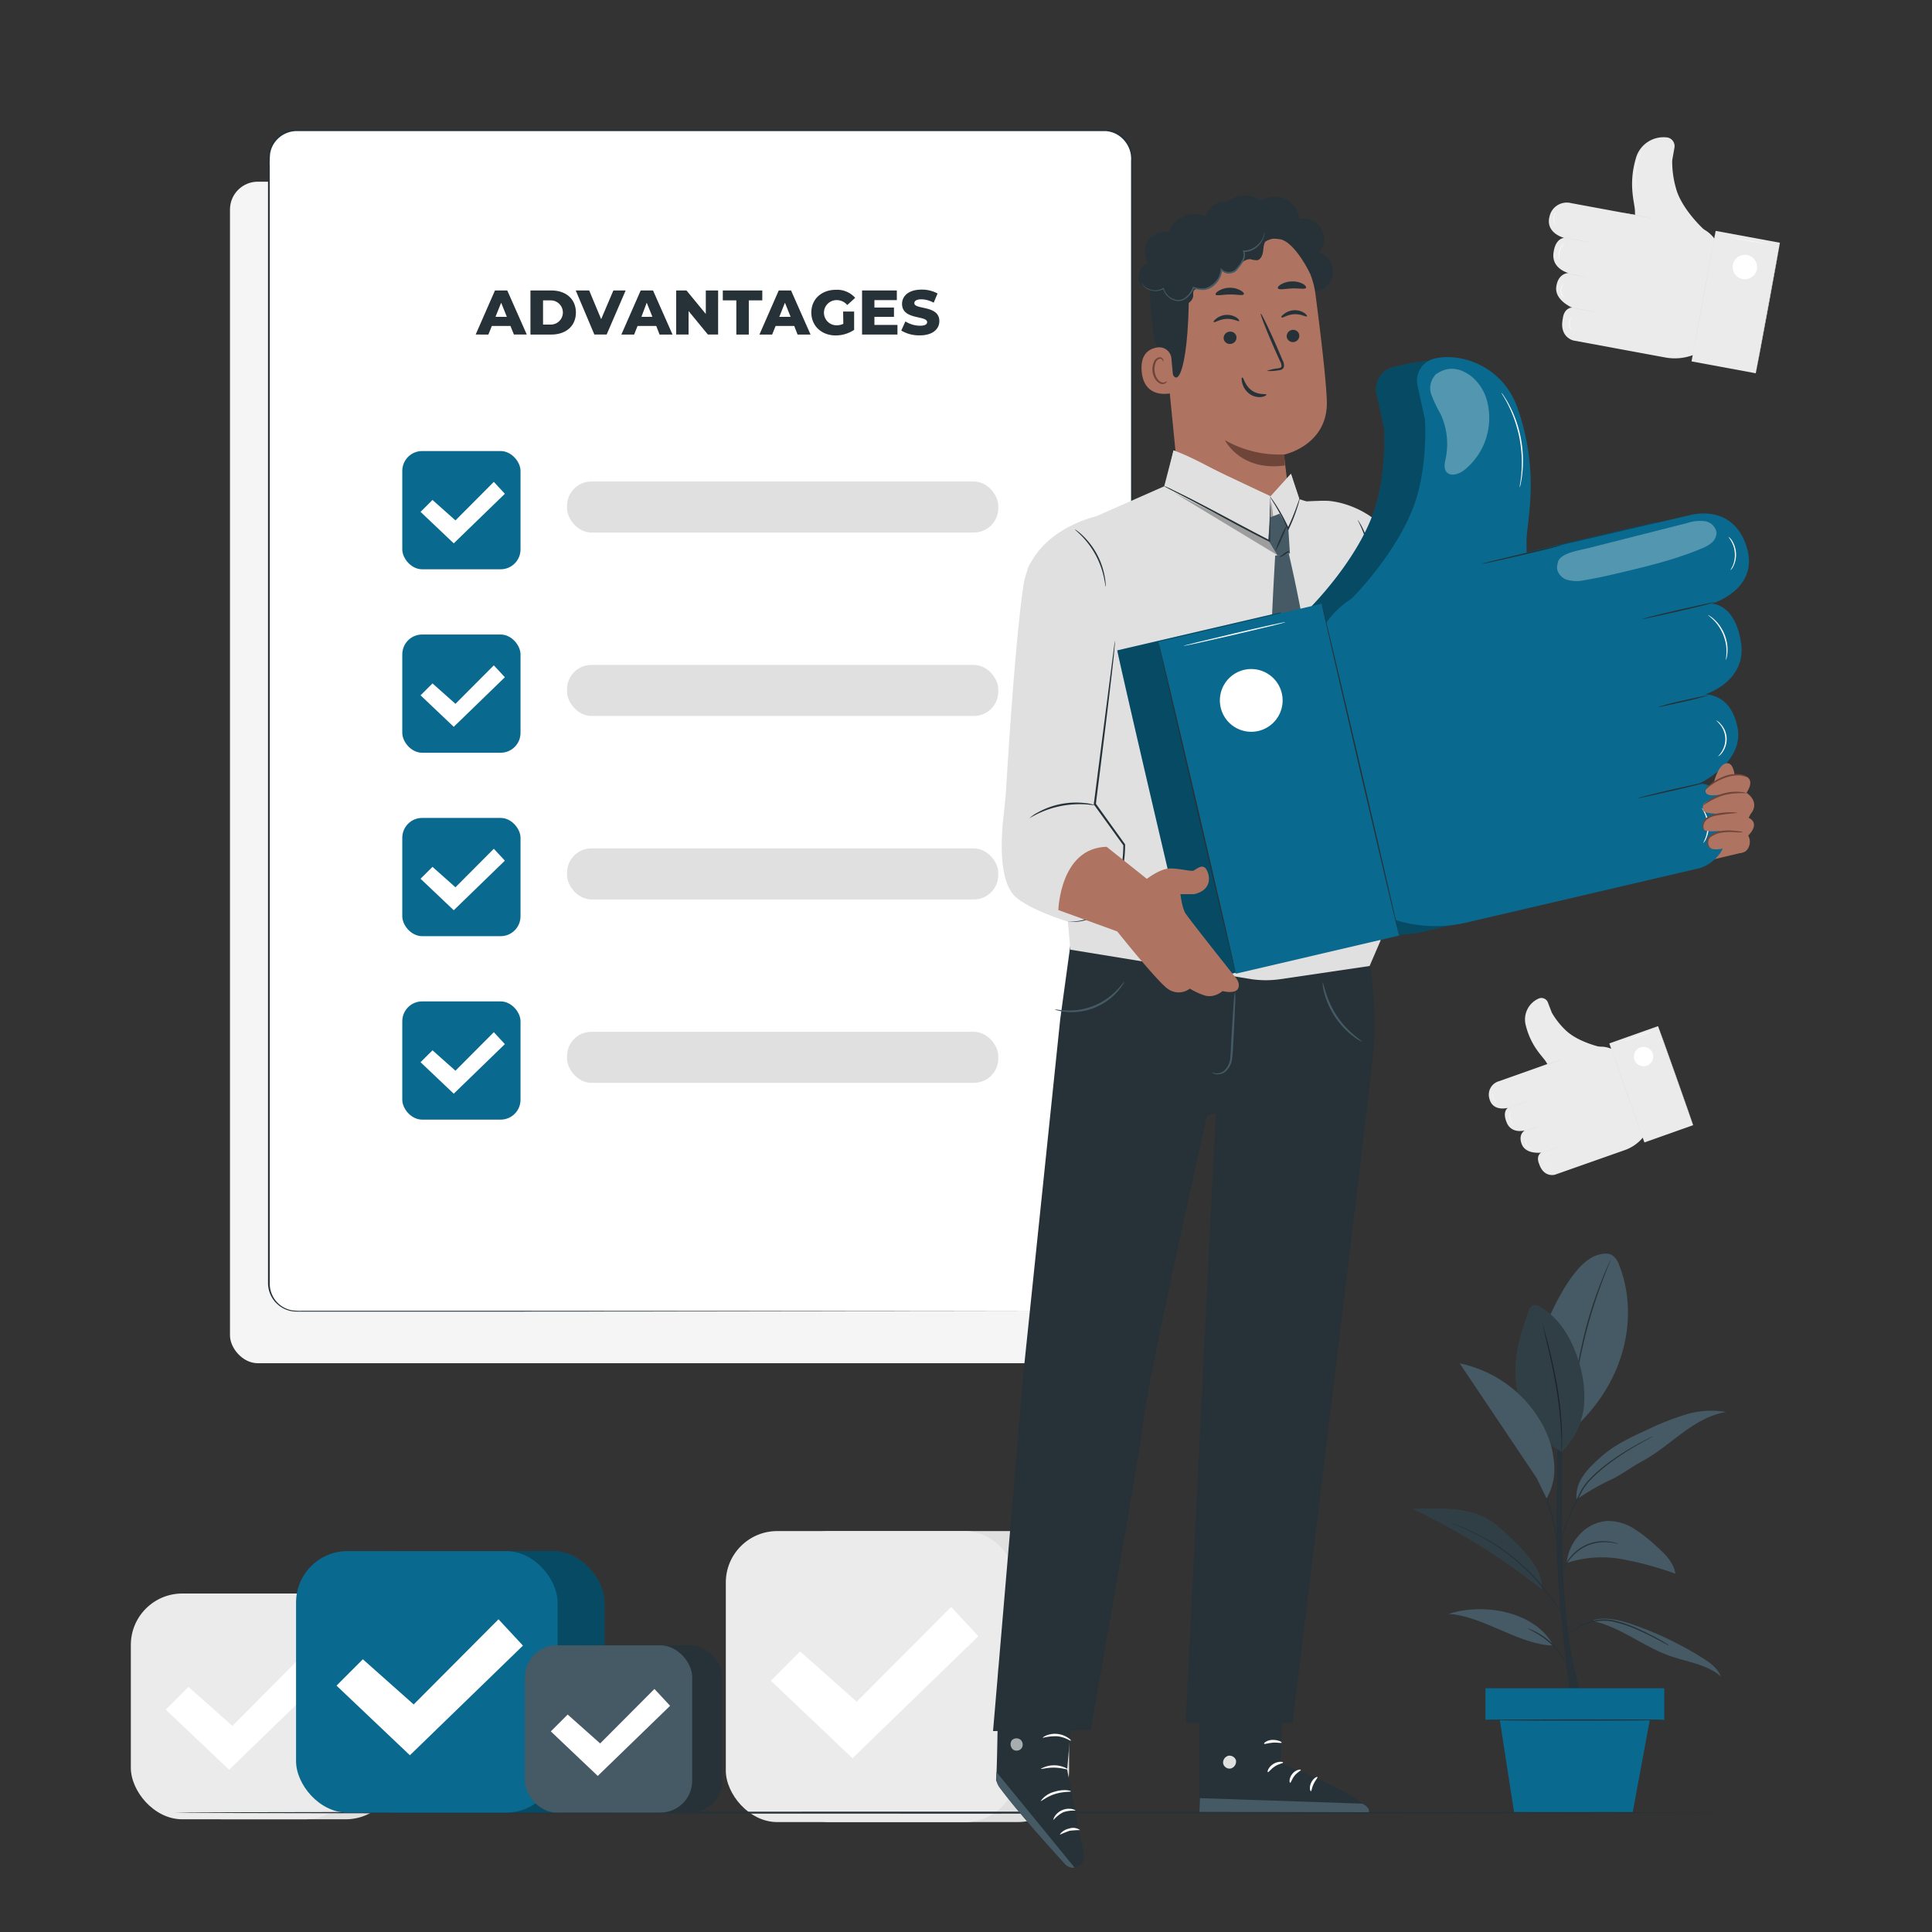 <svg xmlns="http://www.w3.org/2000/svg" viewBox="0 0 500 500"><rect x="0" y="0" width="500" height="500" fill="#333333" stroke="none"/><g id="freepik--background-complete--inject-141"><rect x="59.52" y="47.02" width="223.32" height="305.78" rx="7.2" style="fill:#f5f5f5"></rect><path d="M445.24,65.24l.41,2.12-4.2,22.75h0A13.55,13.55,0,0,1,431,92.52l-23.8-4.4s-3.79-.85-2.73-5.76c0,0,.18-2.59,2.4-2.76,0,0-4.61-1.88-4.1-5.43s3.13-3.51,3.13-3.51-4.32-1.09-3.87-5.09,2.78-4,2.78-4-5-1.22-3.77-5.65a4.57,4.57,0,0,1,5.58-3.35l16.93,3.13,14.84,2.74A8.63,8.63,0,0,1,445.24,65.24Z" style="fill:#ebebeb"></path><path d="M441,59.42s-5.21-4.72-7-9.85a25.36,25.36,0,0,1-1.24-7.92c0-.2.34-2,.59-3.46a2.28,2.28,0,0,0-1.77-2.6A7.43,7.43,0,0,0,423.35,41c-2,6.82-.29,11.47-.23,13.54l.05,2.08Z" style="fill:#ebebeb"></path><rect x="440.76" y="60.99" width="16.9" height="34.35" transform="translate(876.73 236.67) rotate(-169.53)" style="fill:#ebebeb"></rect><path d="M437.78,93.51s1.33-7.57,3.05-16.89S444,59.73,444,59.74s-1.33,7.57-3.06,16.9S437.81,93.52,437.78,93.51Z" style="fill:#e0e0e0"></path><path d="M454.4,96.59s1.33-7.58,3.06-16.9,3.15-16.88,3.18-16.88-1.33,7.58-3.05,16.9S454.44,96.59,454.4,96.59Z" style="fill:#e0e0e0"></path><path d="M448.46,68.56A3.16,3.16,0,1,0,452.14,66,3.16,3.16,0,0,0,448.46,68.56Z" style="fill:#fff"></path><path d="M419.61,55s1.83.27,4.06.68,4.05.78,4,.81-1.83-.27-4.06-.68S419.61,55,419.61,55Z" style="fill:#e0e0e0"></path><path d="M405.49,70.76s1.17.15,2.6.41a26.35,26.35,0,0,1,2.58.55s-1.17-.15-2.6-.42A24.82,24.82,0,0,1,405.49,70.76Z" style="fill:#e0e0e0"></path><path d="M404.46,61.42s1.65.24,3.68.61,3.67.71,3.66.75-1.65-.24-3.68-.62S404.45,61.46,404.46,61.42Z" style="fill:#e0e0e0"></path><path d="M405.79,79.45s1.65.24,3.68.61,3.67.71,3.66.74-1.65-.23-3.68-.61S405.78,79.48,405.79,79.45Z" style="fill:#e0e0e0"></path><path d="M447.76,61.42s2.34.37,5.2.9,5.18,1,5.18,1-2.34-.36-5.2-.89S447.76,61.46,447.76,61.42Z" style="fill:#fff"></path><path d="M403.58,67.28a.61.61,0,0,1-.08-.19,3.51,3.51,0,0,1-.11-.55,4.51,4.51,0,0,1,0-.83,4.74,4.74,0,0,1,.22-1,4.63,4.63,0,0,1,.45-.92,3.59,3.59,0,0,1,.52-.64,2.7,2.7,0,0,1,.43-.36l.17-.11s-.22.19-.53.53a4.07,4.07,0,0,0-.49.65,4.31,4.31,0,0,0-.42.89,4.83,4.83,0,0,0-.23,1,4.44,4.44,0,0,0,0,.81C403.52,67,403.6,67.27,403.58,67.28Z" style="fill:#fff"></path><path d="M402.7,58.27a1.12,1.12,0,0,1-.33-.43,2.61,2.61,0,0,1-.31-1.27,2.78,2.78,0,0,1,.35-1.26,1.17,1.17,0,0,1,.35-.41s-.12.17-.26.46a2.84,2.84,0,0,0-.05,2.44A5.26,5.26,0,0,1,402.7,58.27Z" style="fill:#fff"></path><path d="M404.82,77a1.34,1.34,0,0,1-.47-.42,2.27,2.27,0,0,1-.47-1.42,2.33,2.33,0,0,1,.51-1.4c.25-.3.47-.42.48-.4a4.59,4.59,0,0,0-.4.45,2.32,2.32,0,0,0,0,2.72C404.64,76.81,404.83,77,404.82,77Z" style="fill:#fff"></path><path d="M406.72,85.61a1.27,1.27,0,0,1-.32-.45,3,3,0,0,1,0-2.62,1.41,1.41,0,0,1,.32-.45s-.11.19-.24.49a3.29,3.29,0,0,0,0,2.54C406.61,85.43,406.74,85.6,406.72,85.61Z" style="fill:#fff"></path><path d="M423.53,48.94a1.89,1.89,0,0,1-.11-.37,3.71,3.71,0,0,1-.11-.45c0-.18-.08-.38-.11-.61a11.44,11.44,0,0,1-.13-1.58,13.49,13.49,0,0,1,.12-2,13.31,13.31,0,0,1,.44-1.9,11.08,11.08,0,0,1,.58-1.49c.09-.2.19-.38.27-.54l.23-.4a2.9,2.9,0,0,1,.22-.33,1.56,1.56,0,0,1-.17.35l-.21.41c-.08.16-.17.34-.26.55-.18.41-.37.92-.55,1.48a17.18,17.18,0,0,0-.42,1.89,14.77,14.77,0,0,0-.13,1.93,13.82,13.82,0,0,0,.1,1.57c0,.23.06.43.09.6s.06.33.09.45A1.87,1.87,0,0,1,423.53,48.94Z" style="fill:#fff"></path><path d="M419.5,273.29l1.13,1.29,6.12,17.27h0a10.72,10.72,0,0,1-6.24,5.79L402.45,304s-2.93.92-4.15-2.86c0,0-.9-1.85.56-2.85,0,0-3.91.54-5-2.1s.76-3.64.76-3.64-3.4,1-4.67-2,.32-3.85.32-3.85-3.93,1.15-4.82-2.38a3.62,3.62,0,0,1,2.5-4.51l12.84-4.55,11.26-4A6.8,6.8,0,0,1,419.5,273.29Z" style="fill:#ebebeb"></path><path d="M414.33,271s-5.44-1.17-8.73-4a20,20,0,0,1-4-4.94l-1-2.61a1.8,1.8,0,0,0-2.24-1.09,5.91,5.91,0,0,0-3.49,7c1.35,5.46,4.34,8,5.2,9.38l.86,1.4Z" style="fill:#ebebeb"></path><rect x="420.65" y="266.99" width="13.38" height="27.19" transform="translate(923.87 402.28) rotate(160.48)" style="fill:#ebebeb"></rect><path d="M425.58,295.63s-2.08-5.72-4.59-12.8S416.47,270,416.5,270s2.08,5.72,4.59,12.8S425.61,295.62,425.58,295.63Z" style="fill:#e0e0e0"></path><path d="M438.19,291.16s-2.08-5.72-4.59-12.8-4.52-12.82-4.49-12.83,2.08,5.72,4.59,12.8S438.22,291.15,438.19,291.16Z" style="fill:#e0e0e0"></path><path d="M423,274.29a2.5,2.5,0,1,0,1.52-3.2A2.51,2.51,0,0,0,423,274.29Z" style="fill:#fff"></path><path d="M397.87,276.39s1.36-.54,3.06-1.14,3.08-1.07,3.09-1-1.36.54-3.06,1.14S397.88,276.41,397.87,276.39Z" style="fill:#e0e0e0"></path><path d="M394.44,292.8s.86-.36,1.95-.74a18.4,18.4,0,0,1,2-.65,20.47,20.47,0,0,1-1.95.75A19.64,19.64,0,0,1,394.44,292.8Z" style="fill:#e0e0e0"></path><path d="M390,286.81s1.23-.49,2.77-1,2.79-1,2.8-.94-1.23.49-2.77,1S390.05,286.84,390,286.81Z" style="fill:#e0e0e0"></path><path d="M398.08,298.64s1.23-.49,2.77-1,2.79-1,2.8-.93-1.23.49-2.77,1S398.09,298.67,398.08,298.64Z" style="fill:#e0e0e0"></path><path d="M419.73,269.68s1.74-.68,3.92-1.45,3.94-1.37,4-1.34-1.74.67-3.92,1.44S419.74,269.7,419.73,269.68Z" style="fill:#fff"></path><path d="M391.75,291.17l-.13-.1a2.77,2.77,0,0,1-.29-.33,3,3,0,0,1-.33-.57,3.48,3.48,0,0,1-.25-.77,3.73,3.73,0,0,1-.06-.8,3.5,3.5,0,0,1,.11-.65,2.15,2.15,0,0,1,.15-.42c0-.09.07-.14.08-.14s-.08.22-.16.57a3.72,3.72,0,0,0-.08.64,4.29,4.29,0,0,0,.06.78,4.43,4.43,0,0,0,.23.75,4.88,4.88,0,0,0,.31.57C391.6,291,391.76,291.16,391.75,291.17Z" style="fill:#fff"></path><path d="M387.58,285.34a.9.9,0,0,1-.39-.16,2.07,2.07,0,0,1-.71-.75,2,2,0,0,1-.26-1,.85.85,0,0,1,.07-.42s0,.16,0,.42a2.38,2.38,0,0,0,.28.95,2.32,2.32,0,0,0,.66.74C387.44,285.27,387.59,285.33,387.58,285.34Z" style="fill:#fff"></path><path d="M396.44,297.33a1.06,1.06,0,0,1-.49-.11,1.83,1.83,0,0,1-.89-.78,1.87,1.87,0,0,1-.2-1.17,1,1,0,0,1,.17-.46s-.06.18-.09.47a1.84,1.84,0,0,0,.22,1.11,1.91,1.91,0,0,0,.82.77C396.25,297.28,396.44,297.31,396.44,297.33Z" style="fill:#fff"></path><path d="M401.16,302.5a1.11,1.11,0,0,1-.4-.18,2.31,2.31,0,0,1-.73-.78,2.27,2.27,0,0,1-.31-1,.94.94,0,0,1,0-.44s0,.17,0,.43a2.65,2.65,0,0,0,.33,1,2.79,2.79,0,0,0,.68.77A3.62,3.62,0,0,1,401.16,302.5Z" style="fill:#fff"></path><path d="M398.18,270.71l-.23-.22a3.24,3.24,0,0,1-.25-.26c-.1-.11-.21-.23-.32-.37a9.27,9.27,0,0,1-.71-1,11.09,11.09,0,0,1-.69-1.38,9.83,9.83,0,0,1-.45-1.48,8.29,8.29,0,0,1-.19-1.25c0-.17,0-.34,0-.48s0-.26,0-.36a1.92,1.92,0,0,1,0-.31,1.09,1.09,0,0,1,0,.31c0,.1,0,.22,0,.36s0,.3,0,.48c0,.35.11.77.21,1.23a10.46,10.46,0,0,0,1.82,3.87c.11.15.21.27.3.38l.24.28A1.58,1.58,0,0,1,398.18,270.71Z" style="fill:#fff"></path><rect x="201.37" y="396.24" width="75.31" height="75.31" rx="13.31" style="fill:#e0e0e0"></rect><rect x="187.84" y="396.24" width="75.31" height="75.31" rx="13.31" style="fill:#ebebeb"></rect><polygon points="199.5 434.98 207.08 427.39 221.71 440.4 246.15 415.87 253.19 423.45 220.63 455.03 199.5 434.98" style="fill:#fff"></polygon><rect x="44.35" y="412.4" width="58.43" height="58.43" rx="13.31" style="fill:#e0e0e0"></rect><rect x="33.86" y="412.4" width="58.43" height="58.43" rx="13.31" style="fill:#ebebeb"></rect><polygon points="42.9 442.46 48.79 436.57 60.14 446.66 79.09 427.63 84.56 433.52 59.3 458.01 42.9 442.46" style="fill:#fff"></polygon></g><g id="freepik--Flor--inject-141"><path d="M446.91,469.11c0,.14-90,.26-200.9.26s-200.92-.12-200.92-.26,89.94-.26,200.92-.26S446.91,469,446.91,469.11Z" style="fill:#263238"></path></g><g id="freepik--Plant--inject-141"><path d="M406.64,440.46s-4.17-28.65-3.82-45.33,0-35.43,0-35.43h1.92s-1.3,33.1.12,53.06,5.14,27.7,5.14,27.7h-3.34" style="fill:#263238"></path><path d="M419.06,327.46a5.05,5.05,0,0,0-1.75-2.56c-1.22-.77-2.82-.45-4.18,0-5.8,2.05-10.95,12.87-13.29,18.56l7.7,26C421.45,356.55,423.86,339.63,419.06,327.46Z" style="fill:#455a64"></path><path d="M416.86,326a1.79,1.79,0,0,1-.11.34l-.38.94c-.34.82-.81,2-1.38,3.48-1.13,3-2.58,7.07-3.87,11.72s-2.17,8.92-2.72,12c-.28,1.56-.48,2.82-.61,3.69-.07.41-.12.74-.17,1a1.5,1.5,0,0,1-.08.35,1.93,1.93,0,0,1,0-.36c0-.27.06-.6.1-1,.1-.88.27-2.15.52-3.72a111.13,111.13,0,0,1,2.63-12.08,112.66,112.66,0,0,1,4-11.71c.6-1.47,1.1-2.64,1.48-3.44.17-.38.31-.68.43-.93A1.46,1.46,0,0,1,416.86,326Z" style="fill:#263238"></path><path d="M404.12,375.68a23.53,23.53,0,0,1-11.88-19.74c-.27-5.76,1.5-11.41,3.5-16.82a2.16,2.16,0,0,1,.82-1.22,2.07,2.07,0,0,1,2,.3c5.24,3,8.42,8.69,10.12,14.49a29.29,29.29,0,0,1,1.18,11.9,19.83,19.83,0,0,1-5.71,11.09" style="fill:#455a64"></path><path d="M404.12,375.68a1.6,1.6,0,0,1,0-.35c0-.26,0-.59,0-1,0-.86,0-2.11-.11-3.66a99.81,99.81,0,0,0-1.34-12c-.8-4.65-1.77-8.81-2.49-11.82l-.85-3.57c-.09-.39-.17-.71-.22-1A1.45,1.45,0,0,1,399,342a1.68,1.68,0,0,1,.12.33c.07.25.16.57.28.95.24.84.56,2,1,3.54.77,3,1.78,7.16,2.59,11.83a88.8,88.8,0,0,1,1.25,12c0,1.54,0,2.8,0,3.66l-.05,1A1.6,1.6,0,0,1,404.12,375.68Z" style="fill:#263238"></path><g style="opacity:0.3"><path d="M404.12,375.68a23.53,23.53,0,0,1-11.88-19.74c-.27-5.76,1.5-11.41,3.5-16.82a2.16,2.16,0,0,1,.82-1.22,2.07,2.07,0,0,1,2,.3c5.24,3,8.42,8.69,10.12,14.49a29.29,29.29,0,0,1,1.18,11.9,19.83,19.83,0,0,1-5.71,11.09"></path></g><path d="M412.27,419.52c7.1,1.57,13,6.58,19.81,9,4.54,1.61,9.67,2.18,13.29,5.35-.87-2.19-2.93-3.65-4.93-4.9a88.14,88.14,0,0,0-18-8.58c-3.23-1.11-6.73-2-10-1.13" style="fill:#455a64"></path><path d="M402,425.86c-8.9-.15-18.27-7.73-27.13-8.18,9.27-3,22.54-.55,27.13,8.18" style="fill:#455a64"></path><path d="M405.47,404.5a28.93,28.93,0,0,1,14.23-1,86.19,86.19,0,0,1,13.89,3.77c-.46-3.09-3-5.41-5.31-7.46a36.55,36.55,0,0,0-5.57-4.29,12.4,12.4,0,0,0-6.69-1.89,10.58,10.58,0,0,0-7.39,3.72,12.27,12.27,0,0,0-3.16,7.11" style="fill:#455a64"></path><path d="M387.2,394.68c-5.6-4.79-14.09-4.32-21.46-4.15A174.32,174.32,0,0,1,399,411.26C399.32,406.05,394.28,400.72,387.2,394.68Z" style="fill:#455a64"></path><g style="opacity:0.3"><path d="M387.2,394.68c-5.6-4.79-14.09-4.32-21.46-4.15A174.32,174.32,0,0,1,399,411.26C399.32,406.05,394.28,400.72,387.2,394.68Z"></path></g><path d="M408,388.07a62.35,62.35,0,0,1,8.62-5c2.94-1.34,5.7-3.47,8.54-5,3.7-2,6.9-4.78,10.29-7.26s7.11-4.72,11.26-5.38a22.13,22.13,0,0,0-10.25.6,66.2,66.2,0,0,0-9.65,3.75c-4.37,2-8.81,4-12.39,7.18s-6.8,6.35-6.42,11.13" style="fill:#455a64"></path><path d="M431.92,425.86l-.28-.12-.78-.41c-.67-.35-1.63-.88-2.84-1.49-.6-.32-1.27-.65-2-1s-1.49-.7-2.31-1.06a34.43,34.43,0,0,0-5.48-1.91,11.81,11.81,0,0,0-5.71-.14,16.85,16.85,0,0,0-2.42.72,12.48,12.48,0,0,0-4.41,3c-.51.55-.76.89-.79.87a1.76,1.76,0,0,1,.16-.26,8.28,8.28,0,0,1,.54-.69,11.41,11.41,0,0,1,2.43-2.13,11.74,11.74,0,0,1,2-1.06,16.37,16.37,0,0,1,2.45-.77,11.88,11.88,0,0,1,5.85.12,33.09,33.09,0,0,1,5.53,1.95c.82.37,1.6.73,2.31,1.1s1.38.69,2,1c1.2.64,2.15,1.19,2.8,1.59l.75.45C431.84,425.79,431.93,425.85,431.92,425.86Z" style="fill:#263238"></path><path d="M395.35,421.45a1.74,1.74,0,0,1,.56.16,12.48,12.48,0,0,1,1.45.63,17.78,17.78,0,0,1,7.44,7.14,12,12,0,0,1,.68,1.43,2.17,2.17,0,0,1,.19.55c-.05,0-.38-.73-1.07-1.86a20.24,20.24,0,0,0-3.21-4,19.83,19.83,0,0,0-4.14-3C396.1,421.8,395.33,421.5,395.35,421.45Z" style="fill:#263238"></path><path d="M375.66,394.23l.38.11,1.06.38,1.69.62c.66.25,1.37.61,2.17,1a51.58,51.58,0,0,1,11.59,7.39A55.85,55.85,0,0,1,398,409a58.7,58.7,0,0,1,3.83,4.86c1,1.44,1.79,2.64,2.32,3.46l.61,1a2.55,2.55,0,0,1,.19.34,2,2,0,0,1-.25-.3c-.15-.21-.38-.52-.66-.93-.56-.81-1.35-2-2.39-3.4s-2.34-3.06-3.87-4.8a57.67,57.67,0,0,0-5.39-5.27,54.73,54.73,0,0,0-11.48-7.43c-.8-.36-1.5-.74-2.15-1l-1.66-.67L376,394.4A1.61,1.61,0,0,1,375.66,394.23Z" style="fill:#263238"></path><path d="M418.82,399.5a3.14,3.14,0,0,1-.71-.09l-.81-.15c-.32-.06-.69-.07-1.1-.11a11.24,11.24,0,0,0-6.11,1.21,11,11,0,0,0-2.79,2.07,12.32,12.32,0,0,0-1.79,2.21,18.27,18.27,0,0,0-1.22,2.33,2.42,2.42,0,0,1,.18-.69,10,10,0,0,1,.85-1.76,12,12,0,0,1,1.77-2.3,10.91,10.91,0,0,1,2.85-2.14,10.8,10.8,0,0,1,6.28-1.15c.41.06.79.07,1.11.15l.81.21A3.19,3.19,0,0,1,418.82,399.5Z" style="fill:#263238"></path><path d="M427.77,371.75a1.46,1.46,0,0,1-.34.2l-1,.54c-.86.47-2.11,1.16-3.62,2.05s-3.27,2-5.15,3.35a43.29,43.29,0,0,0-5.76,4.82,14.56,14.56,0,0,0-2.35,3.05c-.59,1.12-1.14,2.2-1.66,3.24a60.36,60.36,0,0,0-2.47,5.63,34.29,34.29,0,0,0-1.2,4c-.23.95-.31,1.49-.34,1.48s0-.13,0-.39.09-.64.19-1.12a28.5,28.5,0,0,1,1.11-4,52.71,52.71,0,0,1,2.42-5.68c.51-1.05,1.06-2.14,1.64-3.26a14.82,14.82,0,0,1,2.4-3.13,42.25,42.25,0,0,1,5.82-4.84c1.9-1.34,3.69-2.43,5.21-3.31s2.79-1.52,3.67-2l1-.48A1.89,1.89,0,0,1,427.77,371.75Z" style="fill:#263238"></path><path d="M402.81,398.7a4.51,4.51,0,0,1-.18-.75c-.1-.55-.23-1.24-.39-2.06a55.47,55.47,0,0,0-1.68-6.68,58.7,58.7,0,0,0-2.54-6.4l-.87-1.91a3.46,3.46,0,0,1-.28-.71,3.13,3.13,0,0,1,.39.66c.24.43.57,1.07,1,1.86a44.23,44.23,0,0,1,4.25,13.14c.14.88.24,1.59.29,2.08A4,4,0,0,1,402.81,398.7Z" style="fill:#263238"></path><path d="M402.17,378.45a24.17,24.17,0,0,0-2.9-9.61,31.72,31.72,0,0,0-21.5-16l19.91,29.67,2.57,5.3A15.27,15.27,0,0,0,402.17,378.45Z" style="fill:#455a64"></path><rect x="384.43" y="436.92" width="46.29" height="8.2" style="fill:#0A698E"></rect><polygon points="387.89 443.5 391.83 468.95 422.56 468.95 427.26 443.5 387.89 443.5" style="fill:#0A698E"></polygon><path d="M430.7,445.13c0,.09-10.45.17-23.32.17s-23.32-.08-23.32-.17,10.44-.16,23.32-.16S430.7,445,430.7,445.13Z" style="fill:#263238"></path></g><g id="freepik--Boxes--inject-141"><rect x="88.77" y="401.42" width="67.68" height="67.68" rx="13.31" style="fill:#0A698E"></rect><g style="opacity:0.3"><rect x="88.77" y="401.42" width="67.68" height="67.68" rx="13.31"></rect></g><rect x="76.62" y="401.42" width="67.68" height="67.68" rx="13.31" style="fill:#0A698E"></rect><polygon points="87.09 436.24 93.91 429.42 107.06 441.11 129.01 419.07 135.34 425.88 106.08 454.26 87.09 436.24" style="fill:#fff"></polygon><rect x="143.62" y="425.81" width="43.29" height="43.29" rx="8.23" style="fill:#263238"></rect><rect x="135.85" y="425.81" width="43.29" height="43.29" rx="8.23" style="fill:#455a64"></rect><polygon points="142.55 448.08 146.91 443.72 155.32 451.2 169.37 437.1 173.42 441.46 154.7 459.61 142.55 448.08" style="fill:#fff"></polygon></g><g id="freepik--List--inject-141"><rect x="69.57" y="33.66" width="223.32" height="305.78" rx="7.2" style="fill:#fff"></rect><path d="M285.69,339.44a7.44,7.44,0,0,0,2.63-.53A7,7,0,0,0,291,337a7.24,7.24,0,0,0,1.8-4.11c.05-7,0-17.24,0-30.47,0-26.46-.05-64.75-.08-112.06,0-23.66,0-49.57,0-77.39q0-20.86,0-43.12V41.6A7.2,7.2,0,0,0,291,36.39a6.91,6.91,0,0,0-4.88-2.46c-1.91,0-3.88,0-5.83,0l-203.52,0a7,7,0,0,0-5.6,2.83,6.73,6.73,0,0,0-1.26,3,24.31,24.31,0,0,0-.1,3.32V83q0,26.37,0,51.93c0,34,0,66.88,0,98.16s0,61,0,88.84v10.34a7.06,7.06,0,0,0,1.71,4.54,6.89,6.89,0,0,0,4.2,2.32,16.84,16.84,0,0,0,2.47.1H95.41l37.13,0,112.06.08,30.47.05,7.92,0,2.7,0-2.7,0-7.92,0-30.47,0-112.06.09H78.16a18,18,0,0,1-2.53-.09,7.41,7.41,0,0,1-6.27-7.28q0-5.13,0-10.34c0-27.83,0-57.55,0-88.84s0-64.12,0-98.16V43a24.39,24.39,0,0,1,.11-3.4,7.24,7.24,0,0,1,1.35-3.19,7.46,7.46,0,0,1,6-3l203.52,0c2,0,3.89,0,5.86,0a7.45,7.45,0,0,1,5.21,2.63,7.7,7.7,0,0,1,1.75,5.52v5.74q0,11.43,0,22.54,0,22.23,0,43.12c0,27.82,0,53.73,0,77.39,0,47.31-.07,85.6-.09,112.06,0,13.24,0,23.5-.08,30.48a7.24,7.24,0,0,1-1.85,4.16,7,7,0,0,1-2.72,1.87,6.82,6.82,0,0,1-2,.46Z" style="fill:#263238"></path><rect x="146.75" y="124.61" width="111.6" height="13.21" rx="6.3" style="fill:#e0e0e0"></rect><rect x="104.11" y="116.73" width="30.6" height="30.6" rx="5.14" style="fill:#0A698E"></rect><polygon points="108.84 132.47 111.93 129.39 117.87 134.68 127.8 124.71 130.66 127.79 117.43 140.62 108.84 132.47" style="fill:#fff"></polygon><rect x="146.75" y="172.08" width="111.6" height="13.21" rx="6.3" style="fill:#e0e0e0"></rect><rect x="104.11" y="164.21" width="30.6" height="30.6" rx="5.14" style="fill:#0A698E"></rect><polygon points="108.84 179.95 111.93 176.87 117.87 182.15 127.8 172.19 130.66 175.27 117.43 188.1 108.84 179.95" style="fill:#fff"></polygon><rect x="146.75" y="219.56" width="111.6" height="13.21" rx="6.3" style="fill:#e0e0e0"></rect><rect x="104.11" y="211.68" width="30.6" height="30.6" rx="5.14" style="fill:#0A698E"></rect><polygon points="108.84 227.42 111.93 224.34 117.87 229.63 127.8 219.66 130.66 222.74 117.43 235.57 108.84 227.42" style="fill:#fff"></polygon><rect x="146.75" y="267.03" width="111.6" height="13.21" rx="6.3" style="fill:#e0e0e0"></rect><rect x="104.11" y="259.16" width="30.6" height="30.6" rx="5.14" style="fill:#0A698E"></rect><polygon points="108.84 274.9 111.93 271.82 117.87 277.1 127.8 267.13 130.66 270.22 117.43 283.05 108.84 274.9" style="fill:#fff"></polygon><path d="M132.11,84.36h-4.82l-.9,2.22H123.1l5-11.41h3.18l5.05,11.41H133ZM131.17,82l-1.47-3.66L128.23,82Z" style="fill:#263238"></path><path d="M137.28,75.17h5.39c3.78,0,6.37,2.2,6.37,5.71s-2.59,5.7-6.37,5.7h-5.39ZM142.54,84a3.13,3.13,0,1,0,0-6.26h-2V84Z" style="fill:#263238"></path><path d="M161.92,75.17,157,86.58h-3.18L149,75.17h3.48l3.1,7.43,3.16-7.43Z" style="fill:#263238"></path><path d="M169.84,84.36H165l-.89,2.22h-3.3l5-11.41H169l5.05,11.41h-3.36Zm-1-2.37-1.47-3.66L166,82Z" style="fill:#263238"></path><path d="M185.85,75.17V86.58H183.2l-5-6.08v6.08H175V75.17h2.66l5,6.08V75.17Z" style="fill:#263238"></path><path d="M190.56,77.73h-3.5V75.17h10.22v2.56h-3.49v8.85h-3.23Z" style="fill:#263238"></path><path d="M205.55,84.36h-4.82l-.9,2.22h-3.29l5-11.41h3.18l5.05,11.41h-3.36ZM204.61,82l-1.47-3.66L201.68,82Z" style="fill:#263238"></path><path d="M218.2,80.63h2.85v4.73a8.55,8.55,0,0,1-4.79,1.45c-3.63,0-6.29-2.46-6.29-5.93S212.63,75,216.32,75a6.23,6.23,0,0,1,5,2.08l-2.05,1.86a3.57,3.57,0,0,0-2.77-1.27,3.26,3.26,0,0,0,0,6.52,4.12,4.12,0,0,0,1.75-.38Z" style="fill:#263238"></path><path d="M232.26,84.09v2.49H223.1V75.17h9v2.5H226.3v1.92h5.06V82H226.3v2.09Z" style="fill:#263238"></path><path d="M233.25,85.55l1.06-2.37a7.28,7.28,0,0,0,3.77,1.12c1.33,0,1.86-.38,1.86-.93,0-1.81-6.49-.49-6.49-4.73,0-2,1.66-3.69,5.05-3.69a8.56,8.56,0,0,1,4.14,1l-1,2.39a6.86,6.86,0,0,0-3.17-.88c-1.35,0-1.84.46-1.84,1,0,1.75,6.47.44,6.47,4.65,0,2-1.66,3.68-5.05,3.68A9,9,0,0,1,233.25,85.55Z" style="fill:#263238"></path></g><g id="freepik--Character--inject-141"><path d="M332.21,433.79l-.86,22.57S354,464.82,354.26,469l-43.84-.09-.1-35.23Z" style="fill:#263238"></path><path d="M317.8,454.43a1.79,1.79,0,0,0-1.24,2,1.71,1.71,0,0,0,2,1.25,1.88,1.88,0,0,0,1.3-2.16,1.79,1.79,0,0,0-2.23-1.07" style="fill:#e0e0e0"></path><path d="M310.42,468.91l.13-3.55,42,1.42s2,.85,1.73,2.22Z" style="fill:#455a64"></path><path d="M332.06,456.14c0,.21-1.08.31-2.13,1s-1.62,1.58-1.82,1.49.13-1.32,1.42-2.12S332.11,455.94,332.06,456.14Z" style="fill:#fff"></path><path d="M336.65,458.05c.05.21-.87.57-1.6,1.47s-.94,1.87-1.16,1.86-.34-1.22.58-2.33S336.65,457.85,336.65,458.05Z" style="fill:#fff"></path><path d="M339.25,463.56c-.19,0-.49-1,.07-2.2s1.55-1.63,1.64-1.45-.53.8-1,1.77S339.47,463.54,339.25,463.56Z" style="fill:#fff"></path><path d="M331.69,451c-.09.2-1.08-.1-2.29,0s-2.15.46-2.26.28.8-1,2.22-1S331.79,450.81,331.69,451Z" style="fill:#fff"></path><path d="M278.55,430.71,276.18,458,280.51,480a2.8,2.8,0,0,1-2.4,3.32h0a2.78,2.78,0,0,1-2.41-.88c-3.9-4.26-18.2-20-17.91-22,.33-2.3.6-28.89.6-28.89Z" style="fill:#263238"></path><path d="M278.11,483.34l-20.2-24.7-.08,1.16a4.27,4.27,0,0,0,.82,2.79c1.61,2.14,6.16,8,17,19.87a2.81,2.81,0,0,0,2.49.88Z" style="fill:#455a64"></path><g style="opacity:0.6"><path d="M264.07,450.2a1.7,1.7,0,0,1,.32,2.24,1.64,1.64,0,0,1-2.22.34,1.8,1.8,0,0,1-.32-2.38,1.69,1.69,0,0,1,2.34-.09" style="fill:#fff"></path></g><path d="M272.64,471a8.66,8.66,0,0,1,2.53-2,8.26,8.26,0,0,1,3.18-.4c0-.07-.31-.3-.94-.43a4.44,4.44,0,0,0-4.41,1.83C272.64,470.6,272.58,471,272.64,471Z" style="fill:#fff"></path><path d="M274.35,474.8a24.44,24.44,0,0,1,2.49-1,24.83,24.83,0,0,1,2.69-.17,3.12,3.12,0,0,0-2.82-.41C275.07,473.57,274.21,474.72,274.35,474.8Z" style="fill:#fff"></path><path d="M269.33,466.11c.11.14,1.54-1.15,3.73-1.83s4.09-.5,4.11-.68-1.95-.66-4.29.11A6.18,6.18,0,0,0,269.33,466.11Z" style="fill:#fff"></path><path d="M269.36,457.77c.06.17,1.6-.36,3.57-.31s3.49.63,3.56.46a6.95,6.95,0,0,0-7.13-.15Z" style="fill:#fff"></path><path d="M269.85,449.76a13.43,13.43,0,0,1,3.71-.42c2.07.18,3.46,1.29,3.56,1.14s-.23-.42-.83-.82a6.06,6.06,0,0,0-2.67-.92,5.93,5.93,0,0,0-2.79.38C270.15,449.4,269.81,449.7,269.85,449.76Z" style="fill:#fff"></path><path d="M273.61,447.81a2.28,2.28,0,0,0,.11-1,7.2,7.2,0,0,0-.65-2.75,3.18,3.18,0,0,0-1.27-1.61,1.14,1.14,0,0,0-1.28.17,1.86,1.86,0,0,0-.51,1.21,4,4,0,0,0,3.23,3.87,4.59,4.59,0,0,0,4.65-2.1,1.59,1.59,0,0,0,.16-1.32,1.1,1.1,0,0,0-1.11-.66,3.9,3.9,0,0,0-1.86.82,7.93,7.93,0,0,0-2,2,2.46,2.46,0,0,0-.48.91,13,13,0,0,1,2.72-2.56,3.54,3.54,0,0,1,1.63-.67.58.58,0,0,1,.61.35,1.11,1.11,0,0,1-.15.86,4.1,4.1,0,0,1-4.06,1.78,3.44,3.44,0,0,1-2.79-3.25,1.33,1.33,0,0,1,.32-.85.6.6,0,0,1,.71-.11,2.9,2.9,0,0,1,1.1,1.34A10.46,10.46,0,0,1,273.61,447.81Z" style="fill:#fff"></path><path d="M353.32,243.47A96.76,96.76,0,0,1,355.44,272C355,278.08,334.5,445.9,334.5,445.9H306.86l7.77-157.73-2.26.49s-15.09,67.27-16.32,78.16c-1.1,9.79-13.83,80.92-13.83,80.92L257,448,265,354l9.39-90.27L278,237.41Z" style="fill:#263238"></path><path d="M313.63,277.47s.05.08.18.19a1.82,1.82,0,0,0,.67.31,3.14,3.14,0,0,0,2.62-.62,5.13,5.13,0,0,0,1.79-3.57c.2-1.5.23-3.11.34-4.82.19-3.42.33-6.51.4-8.75a25.88,25.88,0,0,0,0-3.63,23.14,23.14,0,0,0-.39,3.61c-.17,2.24-.37,5.32-.56,8.74-.11,1.7-.13,3.35-.29,4.78a4.91,4.91,0,0,1-1.53,3.34,3.05,3.05,0,0,1-2.34.72A5,5,0,0,1,313.63,277.47Z" style="fill:#455a64"></path><path d="M273,261.24a2.33,2.33,0,0,0,.77.28,12.63,12.63,0,0,0,2.21.37,15.91,15.91,0,0,0,13.3-5.34,13.78,13.78,0,0,0,1.34-1.8A2.68,2.68,0,0,0,291,254c-.08,0-.7.94-2,2.28a17,17,0,0,1-13,5.22C274.12,261.44,273,261.15,273,261.24Z" style="fill:#455a64"></path><path d="M342.31,254.22a8.86,8.86,0,0,0,.42,2.77,20.71,20.71,0,0,0,7.4,11.14,9.19,9.19,0,0,0,2.4,1.47c.12-.15-3.69-2.32-6.57-6.72S342.49,254.16,342.31,254.22Z" style="fill:#455a64"></path><polygon points="426.74 206.74 433.08 208.74 444.6 202.37 451.14 220.58 435.46 224.31 423.58 223 426.74 206.74" style="fill:#ae7461"></polygon><path d="M353,133.64s6.48,3.89,11.85,17.11c10.54,26,17.17,40,17.17,40L430.38,206l-3.87,19.4s-49.06-6.84-55.63-9.3c-9-3.37-15.66-21.1-15.66-21.1Z" style="fill:#e0e0e0"></path><path d="M339.66,75.39a5.11,5.11,0,0,0,1.66-10,5.31,5.31,0,0,0-5.08-8.71,6.36,6.36,0,0,0-9.84-4.72,7.16,7.16,0,0,0-8.8.27,5.08,5.08,0,0,0-4,8.84" style="fill:#263238"></path><path d="M316.76,57.29l1.12,0a21.65,21.65,0,0,1,22.56,18.82c1.36,10.42,2.73,21.94,2.94,27.55.44,11.62-11.09,14-11.09,14l1.68,13.9-28.23.53-5-50.48C299.09,69.56,304.71,58.6,316.76,57.29Z" style="fill:#ae7461"></path><path d="M332.39,117.6A28.24,28.24,0,0,1,317,113.9s4,8.18,15.53,6.56Z" style="fill:#6f4439"></path><path d="M336.26,86.78a1.65,1.65,0,0,1-1.51,1.75A1.59,1.59,0,0,1,333,87.12a1.67,1.67,0,0,1,1.52-1.75A1.58,1.58,0,0,1,336.26,86.78Z" style="fill:#263238"></path><path d="M338.23,81.87c-.2.23-1.5-.64-3.29-.55s-3,1.05-3.25.85.09-.5.64-.94a4.56,4.56,0,0,1,2.59-.94,4.41,4.41,0,0,1,2.63.7C338.12,81.39,338.32,81.77,338.23,81.87Z" style="fill:#263238"></path><path d="M320,87.23A1.65,1.65,0,0,1,318.46,89a1.58,1.58,0,0,1-1.78-1.41,1.66,1.66,0,0,1,1.51-1.75A1.58,1.58,0,0,1,320,87.23Z" style="fill:#263238"></path><path d="M320.7,83.08c-.2.22-1.5-.65-3.28-.55s-3.05,1-3.26.84.09-.49.64-.94a4.56,4.56,0,0,1,2.59-.94,4.38,4.38,0,0,1,2.63.71C320.59,82.59,320.79,83,320.7,83.08Z" style="fill:#263238"></path><path d="M327.83,96a12,12,0,0,1,2.88-.67c.45-.07.88-.18.94-.49a2.39,2.39,0,0,0-.37-1.34c-.49-1.08-1-2.22-1.52-3.4-2.12-4.85-3.68-8.85-3.48-8.93s2.07,3.78,4.19,8.63c.51,1.19,1,2.33,1.46,3.42a2.64,2.64,0,0,1,.33,1.78,1.13,1.13,0,0,1-.72.7,3.06,3.06,0,0,1-.77.15A11.55,11.55,0,0,1,327.83,96Z" style="fill:#263238"></path><path d="M321.91,76.13c-.22.47-1.77.05-3.66.08s-3.45.43-3.65,0c-.08-.22.23-.65.89-1a5.67,5.67,0,0,1,2.8-.74,5.46,5.46,0,0,1,2.76.7C321.7,75.49,322,75.91,321.91,76.13Z" style="fill:#263238"></path><path d="M338,74.51c-.36.42-1.85.07-3.63.14s-3.25.44-3.62,0c-.16-.2.05-.62.69-1a5.72,5.72,0,0,1,2.91-.81,5.62,5.62,0,0,1,2.93.67C337.88,73.89,338.1,74.3,338,74.51Z" style="fill:#263238"></path><path d="M339.06,70.79s-3.43-7.12-7-8.64c-4.35-1.84-5.94,2.91-10,2s-8.26-2.7-12.24.63c-4.35,3.65-2.11,5.94-2.14,11.11-.09,20.95-3.61,27.05-5.19,17.26-.17-1.07-3.21-1.78-3.88-6.31-.86-5.88-1.45-13-.34-17.3.94-3.59,2.83-6.13,6.31-9,5.49-4.53,13.32-5,18.67-4.74S339.09,61.66,339.06,70.79Z" style="fill:#263238"></path><path d="M303.16,92.78a3.16,3.16,0,0,0-3.56-2.87c-2.16.31-4.5,1.66-4.14,6.13.65,7.93,8.47,5.64,8.47,5.42S303.46,96.09,303.16,92.78Z" style="fill:#ae7461"></path><path d="M302,98.61s-.13.11-.35.24a1.41,1.41,0,0,1-1,.1c-.87-.24-1.68-1.51-1.84-2.93a4.56,4.56,0,0,1,.23-2,1.61,1.61,0,0,1,.95-1.15.72.72,0,0,1,.85.31c.12.22.08.38.13.39s.16-.15.07-.47a1,1,0,0,0-.36-.47,1,1,0,0,0-.78-.14,1.94,1.94,0,0,0-1.34,1.35,4.73,4.73,0,0,0-.3,2.25c.18,1.59,1.12,3,2.3,3.26a1.45,1.45,0,0,0,1.24-.32C302,98.81,302,98.63,302,98.61Z" style="fill:#6f4439"></path><path d="M302.55,77.39A7.52,7.52,0,0,0,306,78.77a2.59,2.59,0,0,0,2.78-2c.07-.56-.1-1.19.24-1.64s1.22-.41,1.89-.37c2.32.13,4.89-2.56,5.36-4.83a2.08,2.08,0,0,0,2.8.43,7.41,7.41,0,0,0,1.83-1.79,3.28,3.28,0,0,1,2.66-1.5,7.63,7.63,0,0,0,1.74.29c1-.14,1.49-1.39,1.6-2.43s.17-2.26,1-2.86,1.87-.32,2.84-.22,2.19-.19,2.39-1.15a1.85,1.85,0,0,0-.43-1.42,5.15,5.15,0,0,0-6.16-1.64A7,7,0,0,0,313.67,57a7.09,7.09,0,0,0-11.18,3.14,5.14,5.14,0,0,0-5.41,7.75,4.85,4.85,0,0,0-2.48,4c0,1.64,1.73,3.2,3.3,2.69A2.84,2.84,0,0,0,303,77.14" style="fill:#263238"></path><path d="M327.25,60s0,.05,0,.15,0,.24,0,.43a5.19,5.19,0,0,1-.5,1.55,5.69,5.69,0,0,1-1.67,2,5.27,5.27,0,0,1-3.21,1.09L322,65a2.9,2.9,0,0,1-.05,2.2,8.61,8.61,0,0,1-1.26,2,6.12,6.12,0,0,1-.85,1,2.72,2.72,0,0,1-1.23.53,2.9,2.9,0,0,1-2.6-.79l.29-.1A5.94,5.94,0,0,1,314,74.05a4.38,4.38,0,0,1-2.57,1,7.86,7.86,0,0,1-2.59-.43l.2-.11A6.23,6.23,0,0,1,307.25,77a3.35,3.35,0,0,1-2.73.89A4.38,4.38,0,0,1,301,74.67l.18.08a4.06,4.06,0,0,1-2.7.53,4.42,4.42,0,0,1-1.95-.75,3.9,3.9,0,0,1-.94-.93,1.62,1.62,0,0,1-.22-.4,4.9,4.9,0,0,0,1.24,1.22,4.25,4.25,0,0,0,1.89.67,3.85,3.85,0,0,0,2.55-.55l.15-.09,0,.17a4.13,4.13,0,0,0,3.34,3,3,3,0,0,0,2.48-.84,6,6,0,0,0,1.65-2.41l.05-.15.16,0a7.43,7.43,0,0,0,2.48.42,4,4,0,0,0,2.37-.92,5.6,5.6,0,0,0,2.19-4l0-.37.27.27a2.56,2.56,0,0,0,2.29.7,2.46,2.46,0,0,0,1.1-.46,5.78,5.78,0,0,0,.79-.9,7.88,7.88,0,0,0,1.24-1.93,2.56,2.56,0,0,0,.07-2l-.07-.19h.2a5.08,5.08,0,0,0,3.08-1A5.66,5.66,0,0,0,326.6,62,6.12,6.12,0,0,0,327.25,60Z" style="fill:#455a64"></path><path d="M327.75,102.12c-.06-.3-2,.21-3.8-1.08s-2.14-3.41-2.41-3.35-.26.55-.05,1.43a5,5,0,0,0,1.9,2.82,4.34,4.34,0,0,0,3.15.79C327.37,102.59,327.79,102.25,327.75,102.12Z" style="fill:#263238"></path><path d="M374.88,175.54c-.18-.63-10.52-28.77-13.81-34.93-3.95-7.37-12.25-10.63-17.4-11s-60.25,4.08-60.25,4.08-16.46,3.68-18.56,17.84c-2.42,16.3-4.53,53.61-4.53,53.61l25.08-12.86,3.25-8.18,51.9,11.58L353.23,177Z" style="fill:#e0e0e0"></path><path d="M279.78,135.34l21.52-9.49,2.41-9.28,25.13,11.88,5.26-5.82,2.21,6.56,5.5,1.8,12.87,22.63,0,48.22,2.6,41.6L354.45,250l-23.05,3.4a26.16,26.16,0,0,1-7.6,0L277,245.77,275.8,232l5-37.89Z" style="fill:#e0e0e0"></path><path d="M303.71,116.57s2.81.81,10,4.66c7.07,3.77,15.1,7.22,15.1,7.22l-.61,11.34-26.74-13.42" style="fill:#e0e0e0"></path><polyline points="334.1 122.63 328.84 128.45 331.65 140.61 336.34 129.62" style="fill:#e0e0e0"></polyline><g style="opacity:0.3"><path d="M328.94,129.7c.23.18,1.69,14,1.69,14l-26.8-16.2,24.4,12.25Z"></path></g><path d="M328.76,181.43c-.41-10.6,1.26-37.64,1.26-37.64l3.5-.57a395.73,395.73,0,0,1,9,58.51c1,13,1,28.15,1,28.15l-7,15.06-7.76-15S329.25,194.32,328.76,181.43Z" style="fill:#455a64"></path><path d="M278.18,137c-.05.05.72.65,1.81,1.77a22.1,22.1,0,0,1,5.68,10.57c.33,1.52.41,2.49.47,2.48a2.11,2.11,0,0,0,0-.68,14.52,14.52,0,0,0-.23-1.85,19.57,19.57,0,0,0-2-5.81,19.79,19.79,0,0,0-3.72-4.9,13.16,13.16,0,0,0-1.42-1.2A3.08,3.08,0,0,0,278.18,137Z" style="fill:#263238"></path><polygon points="328.76 133.87 331.15 132.94 333.42 136.83 333.83 143.22 330.63 143.74 328.23 139.79 328.76 133.87" style="fill:#455a64"></polygon><path d="M354.64,152.89c-.1,0-.19,13.84-.19,30.9s.09,30.91.19,30.91.19-13.83.19-30.91S354.74,152.89,354.64,152.89Z" style="fill:#263238"></path><path d="M328.59,128.35a26.77,26.77,0,0,0,1.36,2.31,64,64,0,0,1,3,5.7c.09.19.18.37.26.55l.17.36.17-.36a44.09,44.09,0,0,0,2.23-5.67c.23-.73.4-1.33.5-1.75a1.81,1.81,0,0,0,.12-.66c-.05,0-.33.89-.86,2.33a60.07,60.07,0,0,1-2.33,5.59h.34l-.26-.55a47.61,47.61,0,0,0-3.15-5.68c-.46-.69-.85-1.24-1.13-1.62S328.61,128.33,328.59,128.35Z" style="fill:#263238"></path><path d="M301.3,125.85a1.93,1.93,0,0,0,.37.22l1.08.57,4,2.07c3.37,1.75,8,4.25,13.1,7,3.11,1.66,6.06,3.2,8.63,4.48l.24.12V140c0-3.33.06-6.13.08-8.16,0-1,0-1.72,0-2.3a5.72,5.72,0,0,0,0-.82,4.77,4.77,0,0,0-.07.82c0,.57-.05,1.34-.09,2.29-.05,2-.12,4.84-.21,8.16l.24-.14c-2.55-1.31-5.49-2.86-8.61-4.52-5.11-2.73-9.75-5.19-13.15-6.89-1.7-.84-3.09-1.51-4.05-2l-1.12-.5A1.53,1.53,0,0,0,301.3,125.85Z" style="fill:#263238"></path><path d="M351.41,134.6c-.06,0,.36.74.91,2a22.59,22.59,0,0,1,1.53,4.93,22.25,22.25,0,0,1,.32,5.16c-.07,1.33-.21,2.14-.15,2.15a2,2,0,0,0,.17-.56,14.53,14.53,0,0,0,.24-1.57,18.57,18.57,0,0,0-1.88-10.22,11.09,11.09,0,0,0-.79-1.38C351.55,134.75,351.43,134.58,351.41,134.6Z" style="fill:#263238"></path><path d="M331.22,144.15c0,.09.66-.2,1.35-.64s1.22-.86,1.16-.95a3.3,3.3,0,0,0-1.36.64C331.68,143.64,331.16,144.06,331.22,144.15Z" style="fill:#263238"></path><path d="M330.07,142.59a18.1,18.1,0,0,0,1.62-3.24A18.79,18.79,0,0,0,333,136a16.72,16.72,0,0,0-1.63,3.23A17.38,17.38,0,0,0,330.07,142.59Z" style="fill:#263238"></path><path d="M275.37,137.72s-8.29,6-9.33,9.27-5.44,56.89-6.22,63.27-1.56,18.29,3.37,22.18,15.55,6.81,15.55,6.81L288.55,219l-5.2-10.89,5.2-40.7Z" style="fill:#e0e0e0"></path><path d="M276.37,238.53a2.72,2.72,0,0,1,.53,0,12.85,12.85,0,0,0,1.53-.1,11.14,11.14,0,0,0,5.3-1.92,14.45,14.45,0,0,0,5.06-6.92,31.45,31.45,0,0,0,1.92-10.91l.05.14-7.62-10.55-.06-.08,0-.1c0-.27.07-.57.11-.86,1.46-11.41,2.79-21.75,3.76-29.28.48-3.71.87-6.73,1.15-8.87.13-1,.23-1.82.31-2.42s.11-.84.12-.84a.48.48,0,0,1,0,.22c0,.14,0,.36,0,.63-.06.6-.13,1.41-.22,2.43-.21,2.1-.55,5.14-1,8.89-.88,7.51-2.15,17.87-3.61,29.31,0,.29-.07.58-.11.85l0-.18,7.59,10.56,0,.07v.07a31.73,31.73,0,0,1-2,11.07,14.69,14.69,0,0,1-5.28,7,10,10,0,0,1-3,1.39l-.68.19-.64.11a6.77,6.77,0,0,1-1.12.13,9,9,0,0,1-1.54,0A2.72,2.72,0,0,1,276.37,238.53Z" style="fill:#263238"></path><path d="M266.35,211.84a8.44,8.44,0,0,1,2.18-1.55A20.34,20.34,0,0,1,281,207.86a8.69,8.69,0,0,1,2.6.62,24.9,24.9,0,0,0-17.29,3.36Z" style="fill:#263238"></path><path d="M331.42,158.48h0s.48,1.78,1.23,4.92a22.36,22.36,0,0,1,6.4-6.12h0s12.8-12.72,16.89-26.09c3-9.71,2.23-20.47,2.23-20.47-.12-.51-1.12-5.07-1.93-8.8a5.83,5.83,0,0,1,4.22-6.88C366.79,93.33,384,90,388,101.54c5.89,17.25-3.64,35.88-3.53,41.21,0,1,0,1.83,0,2.49,5.05-1.17,9-2,9-1.92h0l33.14-7.73s10.95-3.32,14.71,7.91-9,15-9,15,6-.27,7.62,9.94-9.33,13.52-9.33,13.52,6.71-.43,8.45,8.62c1.69,8.81-9.26,14.12-9.85,14.4a23.11,23.11,0,0,1,2.64-.5,14.93,14.93,0,0,1-2,.58c5.11.65,5.85,6.73,5.85,6.73,3.29,12.47-6.31,15.09-6.31,15.09L368.85,241a34.82,34.82,0,0,1-18.24-.66c.58,2.58.89,4,.87,4h0l-42.27,9.87c-.09,0-4.65-19.19-10.19-42.89s-9.95-43-9.86-43Z" style="fill:#0A698E"></path><g style="opacity:0.3"><path d="M331.42,158.48h0s.48,1.78,1.23,4.92a22.36,22.36,0,0,1,6.4-6.12h0s12.8-12.72,16.89-26.09c3-9.71,2.23-20.47,2.23-20.47-.12-.51-1.12-5.07-1.93-8.8a5.83,5.83,0,0,1,4.22-6.88C366.79,93.33,384,90,388,101.54c5.89,17.25-3.64,35.88-3.53,41.21,0,1,0,1.83,0,2.49,5.05-1.17,9-2,9-1.92h0l33.14-7.73s10.95-3.32,14.71,7.91-9,15-9,15,6-.27,7.62,9.94-9.33,13.52-9.33,13.52,6.71-.43,8.45,8.62c1.69,8.81-9.26,14.12-9.85,14.4a23.11,23.11,0,0,1,2.64-.5,14.93,14.93,0,0,1-2,.58c5.11.65,5.85,6.73,5.85,6.73,3.29,12.47-6.31,15.09-6.31,15.09L368.85,241a34.82,34.82,0,0,1-18.24-.66c.58,2.58.89,4,.87,4h0l-42.27,9.87c-.09,0-4.65-19.19-10.19-42.89s-9.95-43-9.86-43Z"></path></g><path d="M339.59,170.52l-.82,5.5,13.52,57.85h0a34.82,34.82,0,0,0,27.19,4.9L440,224.64s9.6-2.62,6.31-15.09c0,0-.79-6.62-6.5-6.8,0,0,11.6-5.36,9.87-14.41s-8.44-8.61-8.44-8.61,10.95-3.32,9.32-13.53-7.62-9.94-7.62-9.94,12.75-3.73,9-15-14.71-7.91-14.71-7.91l-43,10-37.72,8.81A22.13,22.13,0,0,0,339.59,170.52Z" style="fill:#0A698E"></path><path d="M349.65,155.09s12.8-12.72,16.89-26.09c3-9.71,2.23-20.46,2.23-20.46-.12-.52-1.12-5.08-1.93-8.81a5.83,5.83,0,0,1,4.22-6.88c6.36-1.72,17.83,1.44,21.78,13,5.89,17.24,2.11,29.37,2.21,34.7l.1,5.33Z" style="fill:#0A698E"></path><rect x="309.25" y="160.06" width="43.4" height="88.18" transform="translate(-37.76 80.61) rotate(-13.15)" style="fill:#0A698E"></rect><path d="M362.11,242.15c.09,0-4.32-19.26-9.86-43s-10.1-42.92-10.19-42.9,4.32,19.26,9.86,43S362,242.17,362.11,242.15Z" style="fill:#263238"></path><path d="M319.85,252c.09,0-4.33-19.26-9.87-43s-10.1-42.92-10.19-42.9,4.32,19.26,9.86,43S319.75,252,319.85,252Z" style="fill:#263238"></path><path d="M331.73,179.42a8.12,8.12,0,1,1-9.76-6.06A8.13,8.13,0,0,1,331.73,179.42Z" style="fill:#fff"></path><path d="M404.08,141.12c0-.09-4.65.91-10.33,2.24s-10.28,2.47-10.26,2.56,4.65-.91,10.33-2.23S404.1,141.21,404.08,141.12Z" style="fill:#263238"></path><path d="M442.18,179.93c0-.09-3,.53-6.62,1.37A64,64,0,0,0,429,183c0,.09,3-.53,6.62-1.37A67.23,67.23,0,0,0,442.18,179.93Z" style="fill:#263238"></path><path d="M443.72,155.85c0-.09-4.22.82-9.38,2s-9.32,2.25-9.3,2.35,4.22-.82,9.38-2S443.74,156,443.72,155.85Z" style="fill:#263238"></path><path d="M442.47,202.24c0-.09-4.22.81-9.38,2s-9.32,2.25-9.3,2.34,4.22-.81,9.38-2S442.49,202.33,442.47,202.24Z" style="fill:#263238"></path><g style="opacity:0.3"><path d="M371.42,97.1a5,5,0,0,0-1,5,32.32,32.32,0,0,0,2.31,4.87,18.29,18.29,0,0,1,1.42,11.63c-.25,1.19-.58,2.56.18,3.51,1.08,1.34,3.25.6,4.62-.45a17.29,17.29,0,0,0,6-17.47,12.16,12.16,0,0,0-4.26-6.87c-2.21-1.64-5.6-3.12-9.35-.25" style="fill:#fff"></path></g><g style="opacity:0.3"><path d="M441.17,134.88a10.37,10.37,0,0,0-4.47.47l-25.54,6.48c-2.78.71-8,1.34-8.06,4.18h0c-.56,1.55.62,3.31,2.14,3.94a9,9,0,0,0,4.89.18c3.41-.54,6.78-1.34,10.15-2.14,6.76-1.62,13.54-3.28,20-6a9.31,9.31,0,0,0,2.68-1.51,3.47,3.47,0,0,0,1.27-2.71A3.57,3.57,0,0,0,441.17,134.88Z" style="fill:#fff"></path></g><path d="M332.66,161c0-.09-6,1.22-13.23,2.92s-13.17,3.15-13.15,3.24,5.94-1.21,13.23-2.91S332.68,161.14,332.66,161Z" style="fill:#fff"></path><path d="M446.68,170.77a1.65,1.65,0,0,0,.16-.5,6.74,6.74,0,0,0,.22-1.42,10.5,10.5,0,0,0-.07-2.13,12.24,12.24,0,0,0-.68-2.53,11.64,11.64,0,0,0-1.26-2.3,10,10,0,0,0-1.42-1.6,7.35,7.35,0,0,0-1.14-.87,1.52,1.52,0,0,0-.46-.25c0,.06.59.46,1.44,1.3a10.93,10.93,0,0,1,1.32,1.6,12.45,12.45,0,0,1,1.2,2.24,13.41,13.41,0,0,1,.69,2.45,12.28,12.28,0,0,1,.14,2.08C446.79,170,446.61,170.75,446.68,170.77Z" style="fill:#fff"></path><path d="M447.85,147.56a3.12,3.12,0,0,0,.8-1.14,6.53,6.53,0,0,0,.62-3.29,6.74,6.74,0,0,0-1-3.19,3.12,3.12,0,0,0-.94-1c-.05,0,.32.42.73,1.15a7.15,7.15,0,0,1,.91,3.08,7.27,7.27,0,0,1-.5,3.17C448.12,147.09,447.8,147.52,447.85,147.56Z" style="fill:#fff"></path><path d="M444.66,195.77a3.42,3.42,0,0,0,1.13-1.12,5.77,5.77,0,0,0-.44-7.24,3.42,3.42,0,0,0-1.26-1s.48.39,1.08,1.13a6.18,6.18,0,0,1,1.34,3.41,6.11,6.11,0,0,1-.92,3.55C445.09,195.33,444.61,195.73,444.66,195.77Z" style="fill:#fff"></path><path d="M440.82,218.17a3.54,3.54,0,0,0,.76-1.2,7.57,7.57,0,0,0-.29-6.71,3.53,3.53,0,0,0-.86-1.13c-.05,0,.28.46.65,1.24a8.56,8.56,0,0,1,.8,3.22,8.44,8.44,0,0,1-.52,3.28C441.06,217.68,440.77,218.14,440.82,218.17Z" style="fill:#fff"></path><path d="M393.31,126.13a5.86,5.86,0,0,0,.25-1c.07-.31.15-.7.22-1.16s.16-1,.2-1.56a28.51,28.51,0,0,0,.15-4.08,31.23,31.23,0,0,0-1.89-9.81,29.22,29.22,0,0,0-1.67-3.73c-.26-.53-.54-1-.77-1.37s-.45-.73-.64-1a5,5,0,0,0-.6-.81,6.07,6.07,0,0,0,.49.88c.17.28.37.62.58,1s.49.86.73,1.39a34.07,34.07,0,0,1,1.58,3.73,37,37,0,0,1,1.31,4.78,38.1,38.1,0,0,1,.57,4.93,32.58,32.58,0,0,1-.08,4c0,.58-.1,1.1-.15,1.55s-.11.85-.16,1.17A4.91,4.91,0,0,0,393.31,126.13Z" style="fill:#fff"></path><path d="M296.81,227.45s3.32-2.58,5.79-2.68,5.68.85,6.32.53,2.15-1.73,3.11-.54,2.15,5.47-3,6.65h-3.54s.43,3.54,1.29,4.93,12.87,16.51,12.87,16.51,1.5,1.51.75,3-4,.64-4,.64-2.25,2-4.82,1.07a17.85,17.85,0,0,1-3.65-1.71,4.77,4.77,0,0,1-5.79,0c-3-2.25-13-14.8-13-14.8l3.58-14Z" style="fill:#ae7461"></path><path d="M286.39,219.15l10.42,8.3-7.65,13.61-15.26-5.54S274.34,219.44,286.39,219.15Z" style="fill:#ae7461"></path><path d="M448.92,200.61s-.33-3.73-2.42-3-3,5.16-3,5.16Z" style="fill:#ae7461"></path><path d="M441.45,204.29s3.63-4.06,8.67-3.73,1.87,4.61,1.87,4.61,3.74,2.3,1,5.6l-.44.88s3.18,1.2-.11,4.6a3.36,3.36,0,0,1-.44,3.85c-1.65,1.64-5.76-.55-5.76-.55s-3.79.88-4.12-.66A2.91,2.91,0,0,1,443,216c.33-.22,2.31-1,2.31-1s-4.39.55-4.5-.55-.55-2.31,2.74-3.4l1.76-.47s-4.56.14-4.59-1-.24-1.54,1.4-2.3a25.22,25.22,0,0,0,3-1.65S440.8,206.6,441.45,204.29Z" style="fill:#ae7461"></path><path d="M440.65,208.58a18.6,18.6,0,0,1,5.43-2.78,18.92,18.92,0,0,1,6.08-.48,5,5,0,0,0-1.79-.38,12.36,12.36,0,0,0-8.4,2.37A4.66,4.66,0,0,0,440.65,208.58Z" style="fill:#6f4439"></path><path d="M441.15,214.85s-.1-.14-.21-.39a1.75,1.75,0,0,1,0-1.14,2.59,2.59,0,0,1,1-1.38,5.77,5.77,0,0,1,2-.83,49.37,49.37,0,0,1,5.76-.7,5.39,5.39,0,0,0-1.72-.19,17.91,17.91,0,0,0-4.14.45,5.75,5.75,0,0,0-2.15.94,2.78,2.78,0,0,0-1.06,1.63,1.7,1.7,0,0,0,.15,1.3C441,214.81,441.14,214.87,441.15,214.85Z" style="fill:#6f4439"></path><path d="M443,219.68s-.16-.1-.38-.31a1.85,1.85,0,0,1,.1-2.75,7.51,7.51,0,0,1,2.15-1,14.55,14.55,0,0,1,4.4-.23,5.15,5.15,0,0,0,1.87-.1,14,14,0,0,0-1.85-.22,12.23,12.23,0,0,0-4.55.12,7.39,7.39,0,0,0-2.29,1.11,2,2,0,0,0-.65,1,2.49,2.49,0,0,0,0,1,1.85,1.85,0,0,0,.75,1.21C442.8,219.7,443,219.7,443,219.68Z" style="fill:#6f4439"></path><path d="M441.39,204.47s.09-.14.32-.35a12,12,0,0,1,1-.81,14.31,14.31,0,0,1,3.72-2,9.63,9.63,0,0,1,4.14-.6,16.23,16.23,0,0,1,1.69.48,3,3,0,0,0-1.63-.79,8.58,8.58,0,0,0-4.33.48C443,202.06,441.12,204.32,441.39,204.47Z" style="fill:#6f4439"></path></g></svg>
